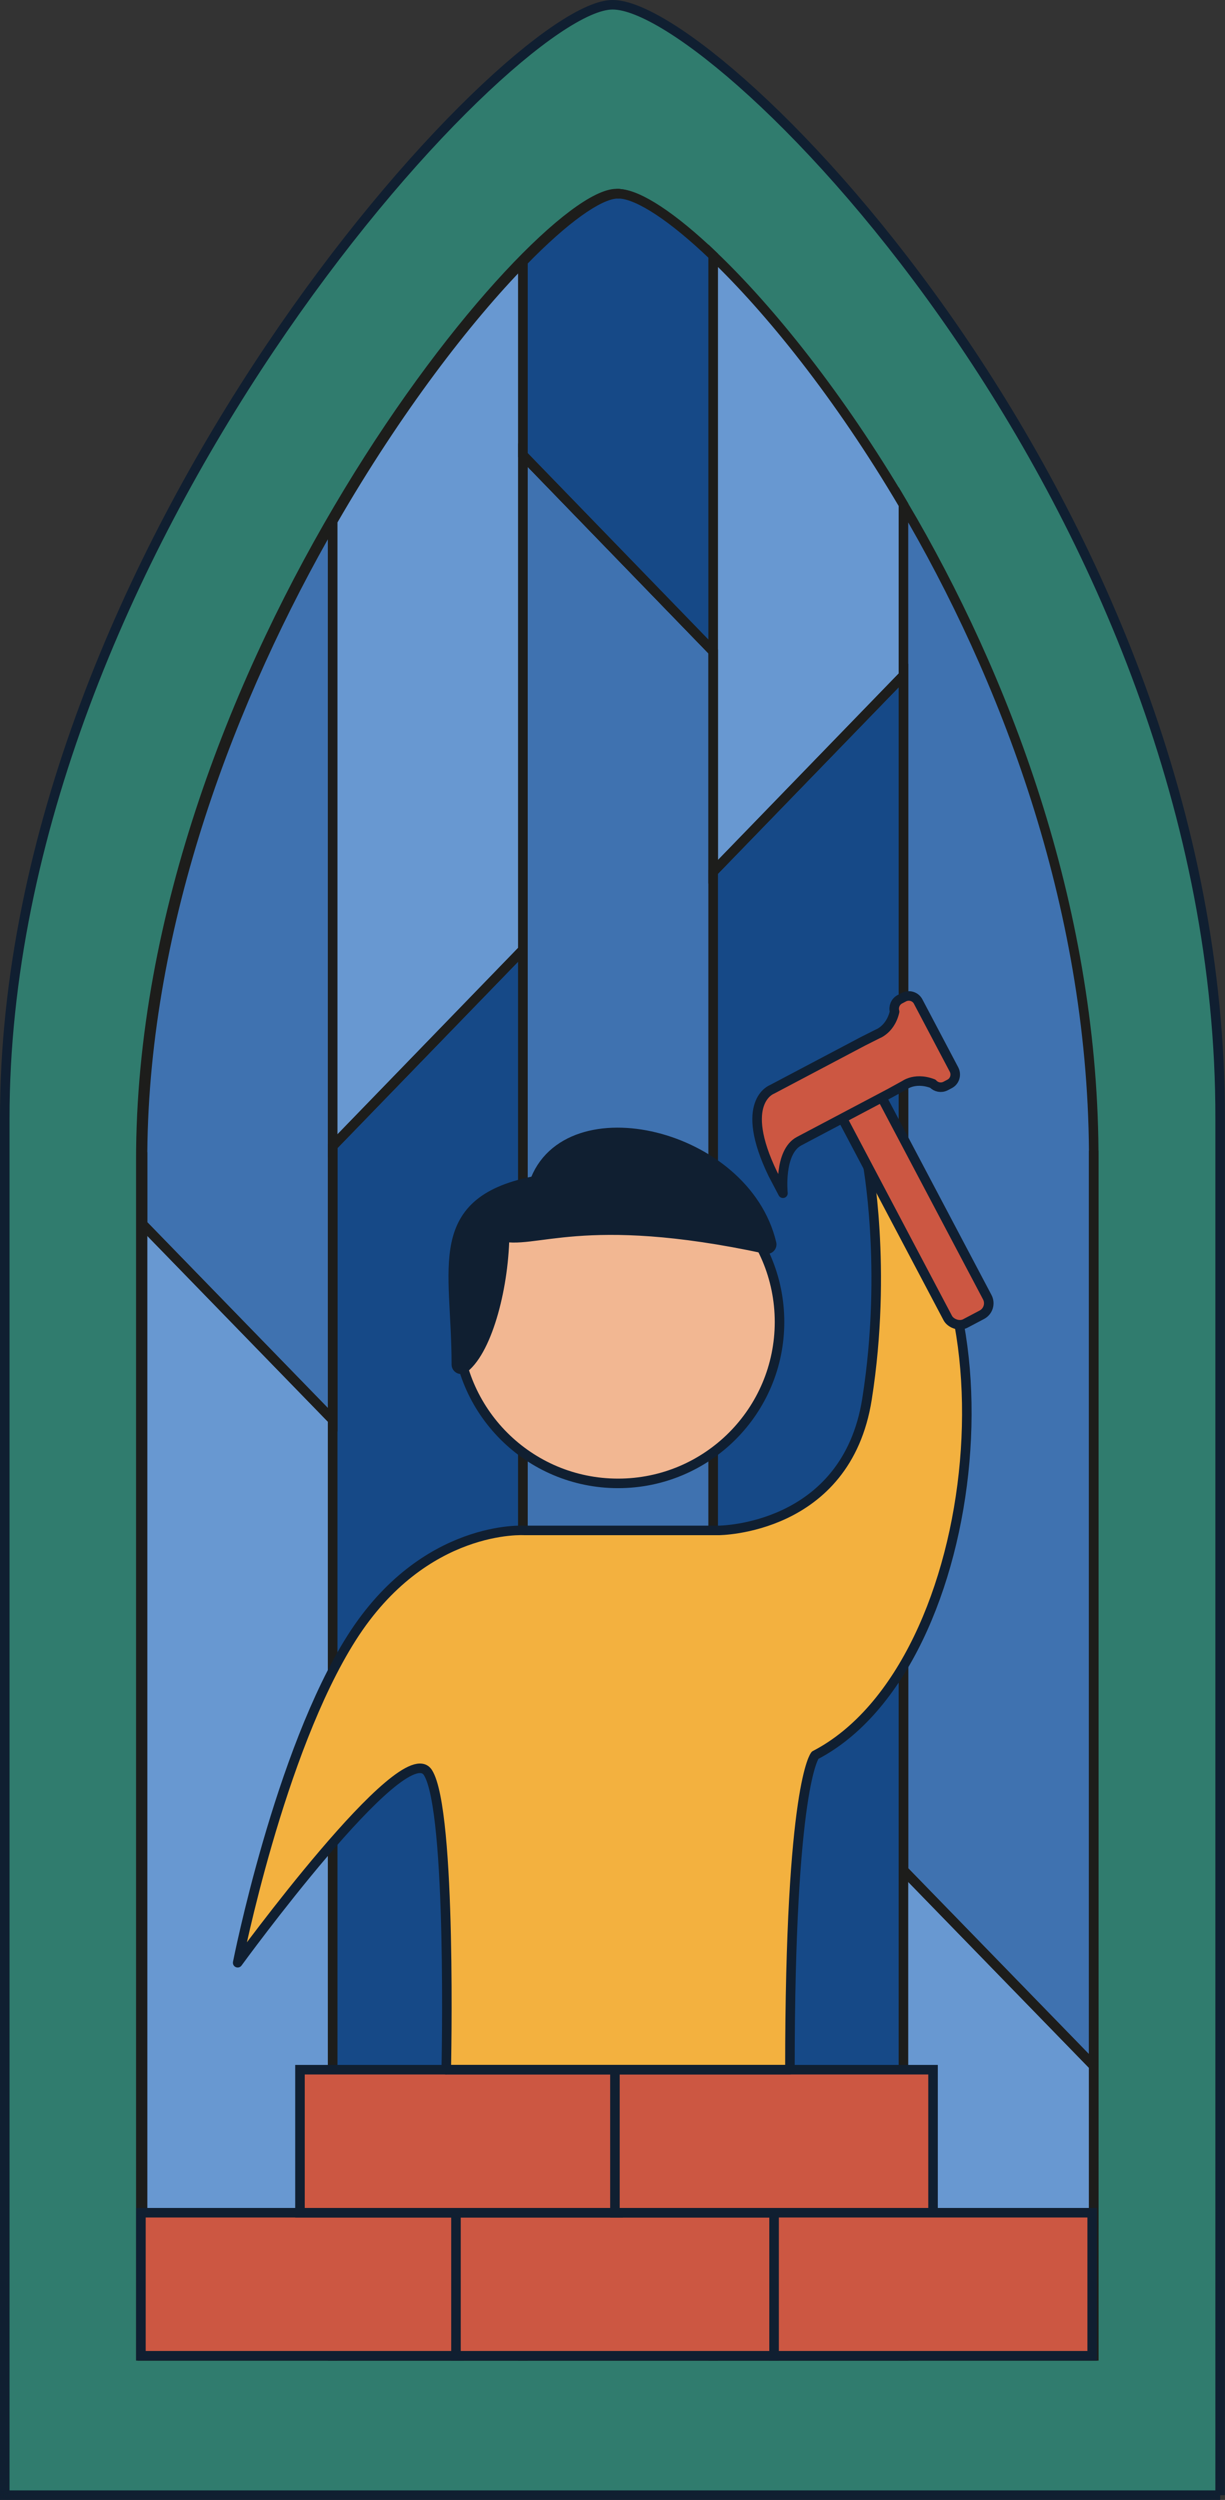 <svg xmlns="http://www.w3.org/2000/svg" version="1.1" xmlns:xlink="http://www.w3.org/1999/xlink" width="128.39" height="262.01"><rect width="100%" height="100%" fill="#333333" stroke="none"/><svg id="SvgjsSvg1017" data-name="Laag 2" xmlns="http://www.w3.org/2000/svg" viewBox="0 0 128.39 262.01">
  <defs>
    <style>
      .cls-1 {
        fill: #101f31;
        stroke-width: 2px;
      }

      .cls-1, .cls-2, .cls-3, .cls-4, .cls-5, .cls-6 {
        stroke: #101f31;
      }

      .cls-1, .cls-5, .cls-6 {
        stroke-linejoin: round;
      }

      .cls-2 {
        fill: #307c6e;
      }

      .cls-2, .cls-3, .cls-7, .cls-8, .cls-4, .cls-9, .cls-10, .cls-11 {
        stroke-miterlimit: 10;
      }

      .cls-3 {
        fill: #f2b792;
      }

      .cls-7 {
        fill: #164987;
      }

      .cls-7, .cls-8, .cls-9, .cls-10, .cls-11 {
        stroke: #1d1d1b;
      }

      .cls-8 {
        fill: #6898d1;
      }

      .cls-4, .cls-5 {
        fill: #cc5742;
      }

      .cls-9 {
        fill: none;
      }

      .cls-10 {
        fill: #fff;
      }

      .cls-11 {
        fill: #3f72b0;
      }

      .cls-6 {
        fill: #f3b13f;
      }
    </style>
  </defs>
  <g id="SvgjsG1016" data-name="Laag 1">
    <g>
      <path class="cls-2" d="M127.89,261.51H.5V117.25C.44,57.64,53.38.5,64.19.5c11.21-.09,63.82,52.88,63.69,116.75v144.26Z"></path>
      <path class="cls-10" d="M114.47,246.9H14.76v-125.25c-.05-51.75,41.39-101.36,49.86-101.36,8.77-.08,49.96,45.91,49.86,101.36v125.25Z"></path>
      <g>
        <polyline class="cls-8" points="34.87 148.8 34.87 246.9 14.93 246.9 14.93 128.3"></polyline>
        <polygon class="cls-7" points="54.81 99.54 54.81 246.91 34.87 246.91 34.87 120.12 54.81 99.54"></polygon>
        <polygon class="cls-11" points="74.75 68.28 74.75 246.91 54.81 246.91 54.81 47.7 74.75 68.28"></polygon>
        <polygon class="cls-7" points="94.69 70.79 94.69 246.91 74.75 246.91 74.75 91.37 94.69 70.79"></polygon>
        <polyline class="cls-8" points="114.63 216.52 114.63 246.9 94.69 246.9 94.69 196.01"></polyline>
        <path class="cls-11" d="M34.87,54.62v94.19l-19.93-20.51v-7.54c.2-24.2,9.38-47.86,19.93-66.14Z"></path>
        <path class="cls-8" d="M54.81,27.41v72.13l-19.94,20.58V54.62c6.75-11.7,14.06-21.2,19.94-27.21Z"></path>
        <path class="cls-7" d="M74.75,26.8v41.48l-19.94-20.58v-20.29c4.36-4.48,7.93-7.03,9.87-7.1h.27c2,.11,5.52,2.39,9.8,6.49Z"></path>
        <path class="cls-9" d="M64.95,20.31h-.27s.07-.01.1-.01c.06,0,.11,0,.17.01Z"></path>
        <path class="cls-8" d="M94.69,52.9v17.89l-19.94,20.58V26.8c5.88,5.62,13.19,14.65,19.94,26.1Z"></path>
        <path class="cls-11" d="M114.63,120.6v95.92l-19.94-20.51V52.9c10.56,17.91,19.75,41.74,19.94,67.7Z"></path>
        <path class="cls-9" d="M114.64,121.66v125.24H14.93v-125.24c0-.3,0-.6.01-.9v7.54l19.93,20.51v-28.69l19.94-20.58v-51.84l19.94,20.58v23.09l19.94-20.58v125.22l19.94,20.51v-95.92c.01.35.01.71.01,1.06Z"></path>
      </g>
      <rect class="cls-4" x="14.77" y="231.91" width="33.34" height="14.99"></rect>
      <rect class="cls-4" x="47.79" y="231.91" width="33.34" height="14.99"></rect>
      <rect class="cls-4" x="31.44" y="216.92" width="33.34" height="14.99"></rect>
      <rect class="cls-4" x="64.45" y="216.92" width="33.34" height="14.99"></rect>
      <rect class="cls-4" x="81.13" y="231.91" width="33.34" height="14.99"></rect>
      <circle class="cls-3" cx="64.78" cy="138.55" r="16.92"></circle>
      <path class="cls-6" d="M46.77,216.92s.61-27.15-1.92-31.14-19.94,19.93-19.94,19.93c0,0,4.35-22.11,11.96-34.07s18.12-11.24,18.12-11.24h20.3s13.41,0,15.58-13.77,0-25.01,0-25.01c16.41,10.49,12.7,52.92-5.44,62.34,0,0-2.64,2.97-2.64,32.95h-36.03Z"></path>
      <g>
        <rect class="cls-5" x="93.6" y="113.65" width="4.68" height="26.13" rx="1.36" ry="1.36" transform="translate(-48.06 59.43) rotate(-27.83)"></rect>
        <path class="cls-5" d="M96.23,104.97l3.76,7.13c.28.54.08,1.22-.46,1.5l-.42.22c-.46.24-1.01.13-1.34-.24-1.04-.4-1.85-.3-2.35-.14-.37.12-.56.26-.56.26l-1.56.86-9.54,5.04c-2.16,1.14-1.7,5.46-1.7,5.46l-1.05-2c-3.67-7.58-.11-8.88-.11-8.88l9.54-5.04,1.59-.8s.23-.08.53-.32c.41-.32.95-.92,1.2-1.99,0,0,0,0,0,0-.14-.5.08-1.05.55-1.3l.42-.22c.54-.28,1.22-.08,1.5.46Z"></path>
      </g>
      <path class="cls-1" d="M52.39,129.02c0,5.6-1.72,12.13-4.06,13.99,0-10.42-2.8-16.79,8.1-18.81,3.1-9.17,21.29-4.98,23.95,6.22-19.45-4.2-24.63-.28-27.99-1.4Z"></path>
    </g>
  </g>
</svg><style>@media (prefers-color-scheme: light) { :root { filter: none; } }
@media (prefers-color-scheme: dark) { :root { filter: none; } }
</style></svg>